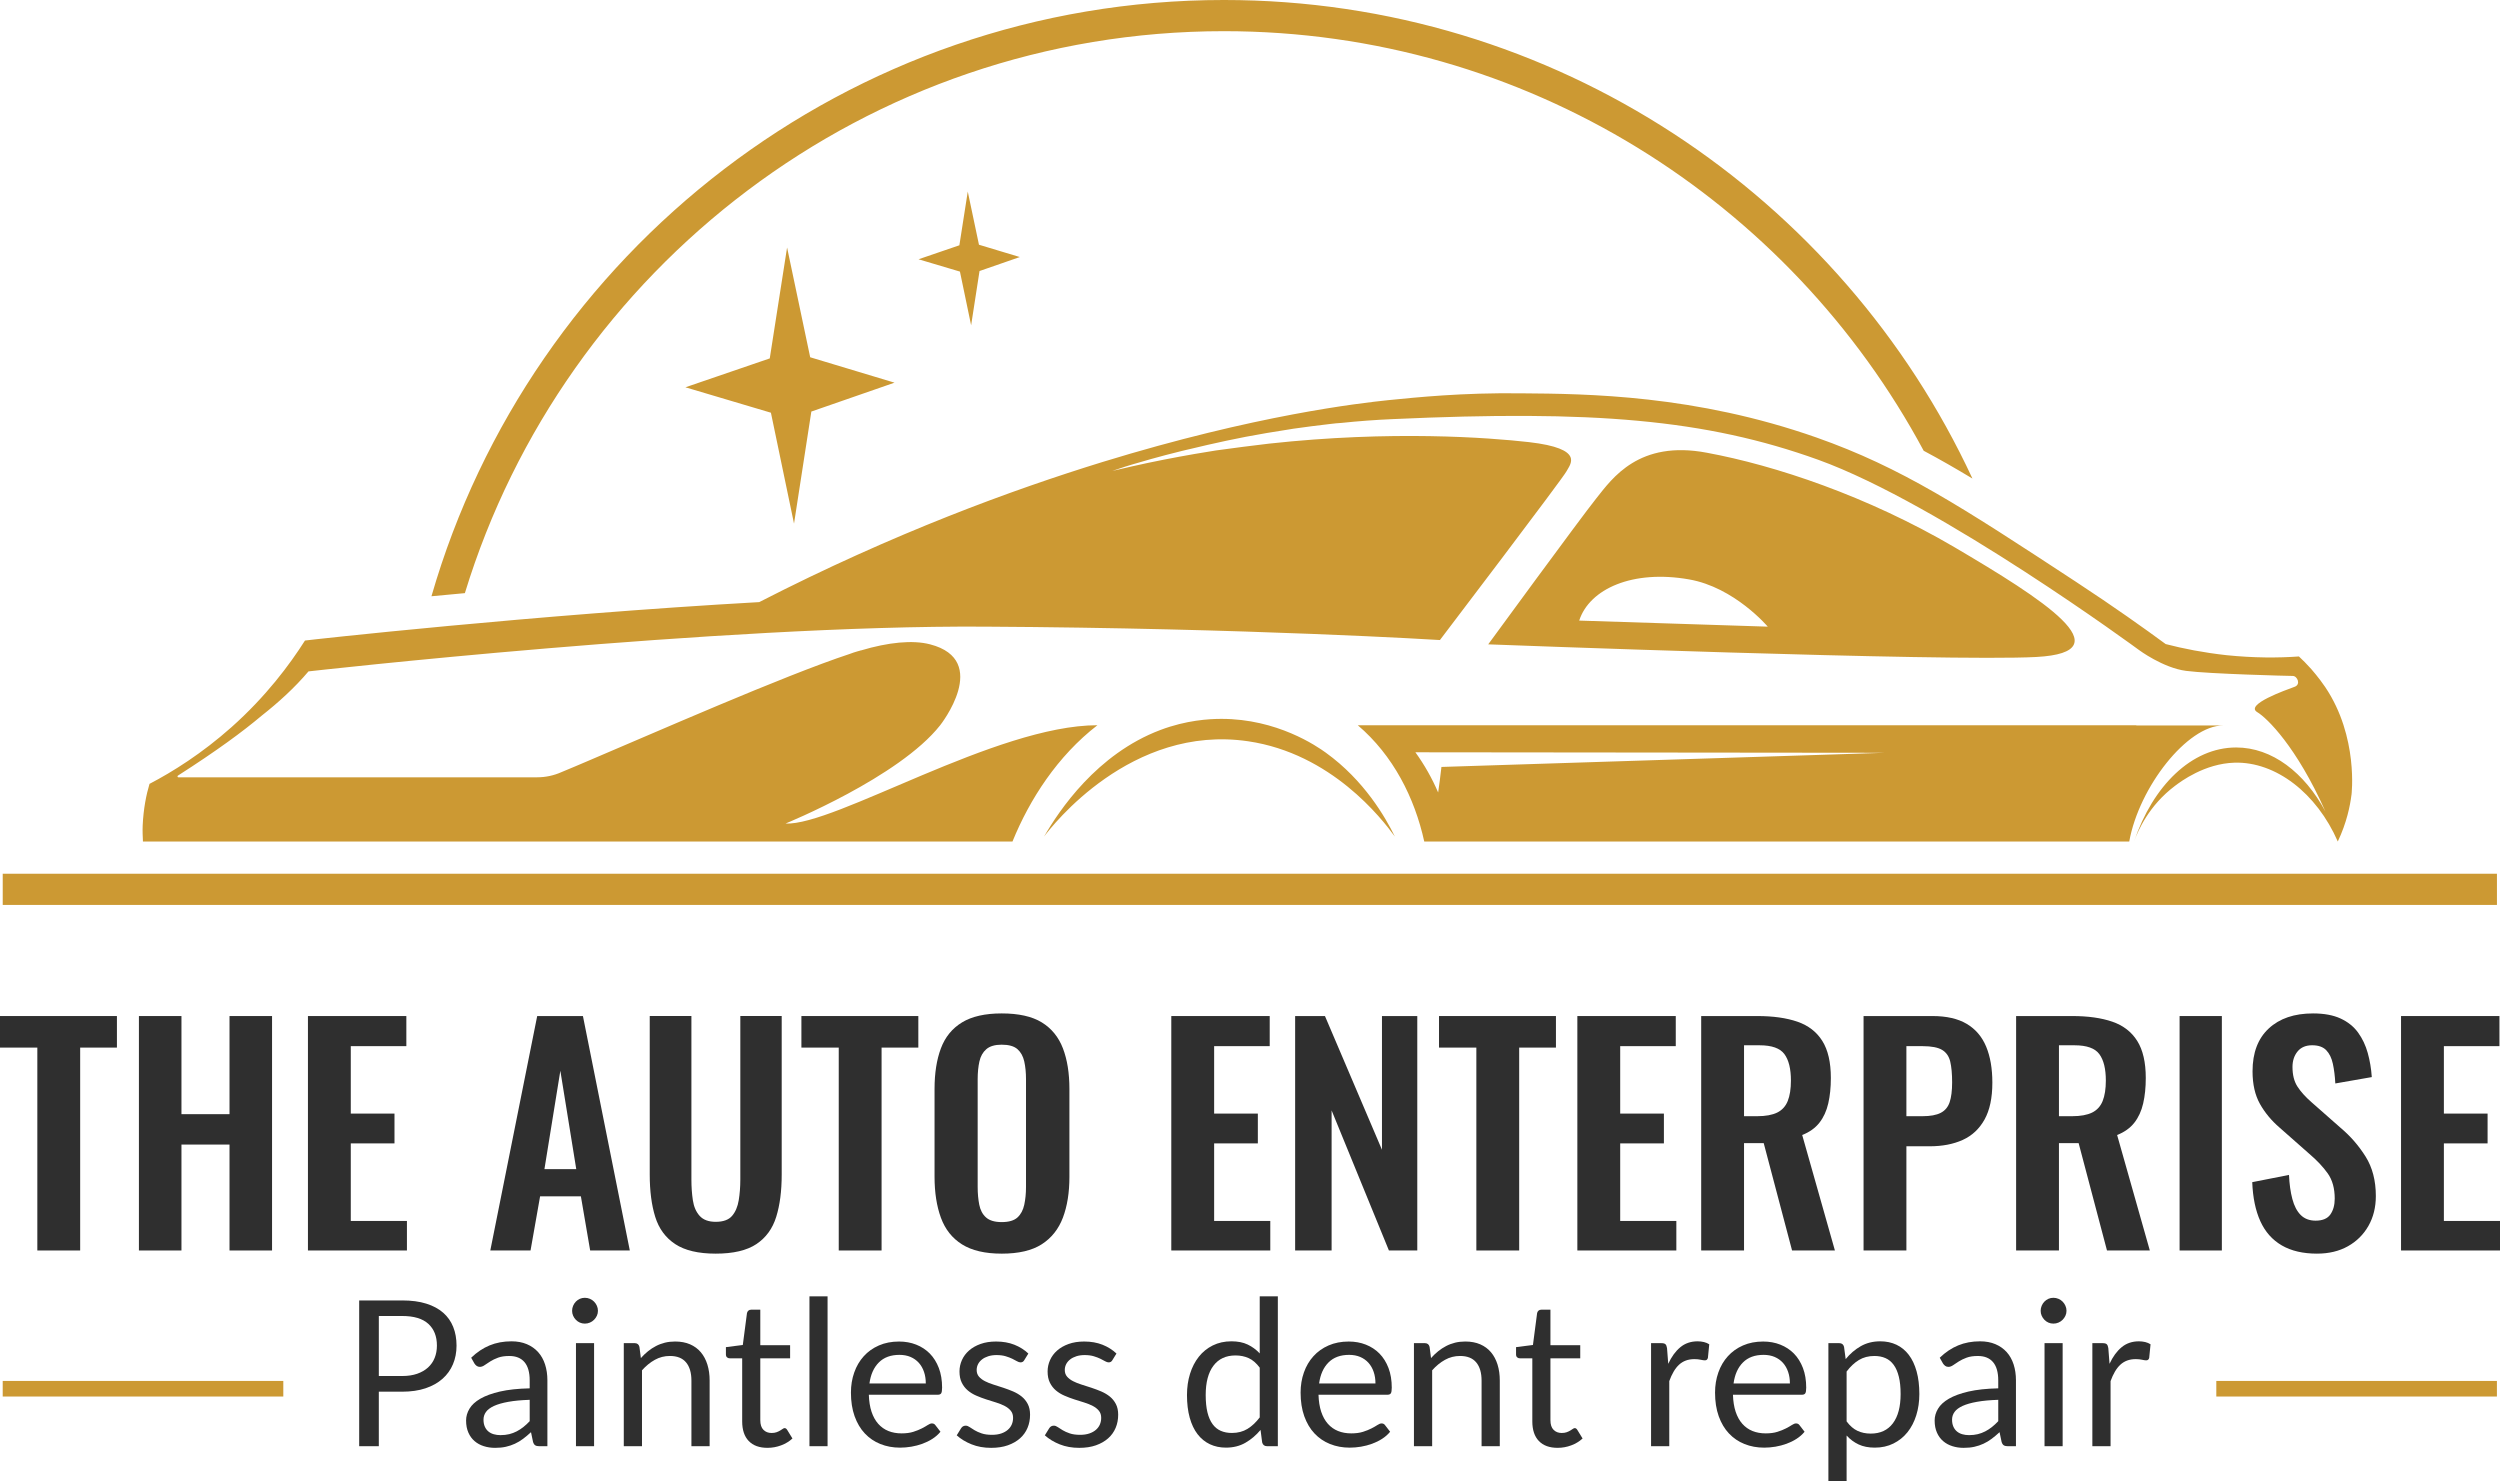 <?xml version="1.0" encoding="UTF-8"?>
<svg xmlns="http://www.w3.org/2000/svg" viewBox="0 0 514.58 304.86">
  <path d="m58.314 287.45h-57.756v-3.209h57.756v3.209zm455.63-3.209h-57.756v3.209h57.756v-3.209z" fill="#c93"></path>
  <path d="m405.98 98.494c-3.453-2.079-6.751-3.966-10.024-5.712-27.556-51.365-81.783-86.365-144.03-86.365-73.479 0-135.79 48.785-156.24 115.67-2.387 0.218-4.685 0.436-6.879 0.642 20.433-70.796 85.826-122.73 163.12-122.73 68.165 0 127.08 40.391 154.06 98.494zm-133.08 56.433c-1.861-1.342-10.013-6.976-21.523-6.96-2.498 0.003-7.164 0.258-12.539 2.289-13.084 4.945-20.817 16.534-23.936 21.934 1.618-2.157 17.913-23.155 41.989-19.615 17.144 2.521 27.524 15.91 30.217 19.615-1.969-4.007-6.302-11.56-14.208-17.263zm146.22-19.698c-18.471 0.989-112.8-2.602-112.8-2.602s18.939-25.911 22.269-30.074c3.278-4.11 8.741-12.019 22.737-9.365 14.048 2.602 32.987 8.897 50.99 19.459 17.951 10.562 35.277 21.593 16.806 22.581zm-55.256-6.244s-6.868-8.117-16.234-9.73c-11.551-2.029-20.448 1.925-22.581 8.481l38.815 1.249zm93.706 20.344c-7.336 0-17.274 12.644-19.303 23.882h-145.11c-1.977-9.001-6.4-17.742-13.684-23.934h160.25v0.052h17.846zm-69.564 5.619-96.672-0.104c1.873 2.602 3.434 5.359 4.683 8.273 0.208-1.509 0.468-3.278 0.676-5.255l91.313-2.914zm95.996 8.689c-0.282 2.245-0.961 5.658-2.809 9.574-4.345-9.961-12.787-16.469-21.251-16.228-6.141 0.175-11.058 3.869-12.248 4.763-5.393 4.052-7.625 9.234-8.438 11.465 3.902-11.499 11.863-19.356 21.02-19.356 7.388 0 14.048 5.152 18.367 13.164-5.931-13.32-12.019-19.251-14.048-20.448-2.549-1.561 5.88-4.527 7.7-5.203 1.353-0.468 0.573-2.237-0.364-2.237-0.884 0-17.222-0.416-21.957-1.041-4.787-0.624-9.729-4.318-9.729-4.318s-40.792-30.021-65.974-39.127c-23.258-8.377-46.515-10.25-87.619-8.377-3.538 0.156-7.076 0.416-10.51 0.78-0.728 0.052-1.509 0.104-2.237 0.208-2.653 0.312-5.203 0.624-7.7 0.989-0.208 0.052-0.416 0.052-0.624 0.104-1.613 0.26-3.226 0.52-4.839 0.78-5.88 0.988-11.187 2.185-15.713 3.278-0.624 0.156-1.197 0.26-1.769 0.416-2.341 0.572-4.474 1.145-6.347 1.665-0.833 0.26-1.613 0.468-2.342 0.677-1.144 0.312-2.133 0.624-2.965 0.884-1.197 0.416-2.081 0.676-2.654 0.885 1.353-0.312 2.706-0.624 4.059-0.937 4.37-0.989 8.689-1.821 12.851-2.549 1.457-0.26 2.966-0.468 4.423-0.729 3.746-0.52 7.388-0.988 10.926-1.404 25.235-2.758 45.162-1.249 53.487-0.312 11.707 1.353 8.429 4.631 7.753 5.983-0.624 1.301-26.067 34.756-26.067 34.756s-39.075-2.445-93.655-2.757c-54.579-0.364-139.23 9.21-139.23 9.21-2.862 3.382-6.192 6.4-9.626 9.105-3.954 3.33-9.261 7.232-17.222 12.331-0.208 0.104-0.104 0.364 0.052 0.364h73.883c1.717 0 3.434-0.364 5.047-1.093 1.925-0.781 3.695-1.561 5.307-2.237 13.268-5.619 40.375-17.586 53.955-22.061 0.52-0.208 1.04-0.364 1.561-0.521 0.26-0.052 0.52-0.156 0.728-0.208h0.052c5.567-1.665 10.614-2.185 14.205-1.249 12.643 3.278 2.081 16.65 2.081 16.65-8.429 10.718-31.842 20.24-31.842 20.24 10.198 0.468 43.393-20.24 64.206-20.24-8.221 6.348-13.944 15.245-17.482 23.934h-178.98c-0.052-1.041-0.104-2.185-0.052-3.33 0.156-3.382 0.729-6.295 1.405-8.533 4.787-2.497 10.77-6.243 16.858-11.655 7.128-6.348 11.967-12.851 15.141-17.846 0.625-0.104 47.296-5.307 93.499-7.909 27.784-14.256 52.238-23.153 70.605-28.824 31.686-9.73 52.967-12.123 58.898-12.748 5.775-0.572 15.088-1.561 27.368-1.405 13.632 0.104 35.745 0.312 60.771 9.105 17.534 6.192 29.761 14.204 53.331 29.657 7.856 5.151 14.204 9.678 18.523 12.852 3.59 0.936 7.805 1.769 12.539 2.289 5.619 0.572 10.614 0.572 14.881 0.26 0.728 0.677 1.6 1.535 2.53 2.582 5e-4 5e-4 1.584 1.788 2.881 3.714 6.91 10.261 5.411 22.216 5.411 22.217zm-294.94-110.27 8.524 2.534 2.303 11.057 1.728-11.172 8.293-2.879-8.408-2.534-2.304-10.942-1.727 11.057-8.409 2.879zm324.89 126.48h-513.39v6.417h513.39v-6.417zm-372.87-100.13 17.598 5.232 4.755 22.827 3.567-23.065 17.12-5.945-17.358-5.231-4.756-22.59-3.566 22.827-17.36 5.945z" fill="#c93"></path>
  <path d="m7.685 257.39v-41.761h-7.685v-6.494h24.067v6.494h-7.566v41.761h-8.816z" fill="#2f2f2f"></path>
  <path d="m28.594 257.39v-48.255h8.757v20.197h9.89v-20.197h8.757v48.255h-8.757v-21.803h-9.89v21.803h-8.757z" fill="#2f2f2f"></path>
  <path d="m63.384 257.39v-48.255h20.256v6.196h-11.438v13.882h8.996v6.135h-8.996v15.965h11.557v6.077h-20.375z" fill="#2f2f2f"></path>
  <path d="m100.92 257.39 9.652-48.255h9.413l9.649 48.255h-8.16l-1.908-11.14h-8.399l-1.966 11.14h-8.28zm11.14-16.74h6.552l-3.275-20.256-3.277 20.256z" fill="#2f2f2f"></path>
  <path d="m147.32 258.04c-3.575 0-6.354-0.655-8.341-1.966-1.987-1.311-3.356-3.176-4.111-5.599-0.755-2.421-1.131-5.322-1.131-8.699v-32.646h8.577v33.66c0 1.509 0.099 2.929 0.3 4.261 0.198 1.331 0.663 2.403 1.4 3.216 0.734 0.813 1.834 1.222 3.305 1.222 1.55 0 2.67-0.409 3.366-1.222 0.694-0.813 1.151-1.885 1.369-3.216 0.218-1.331 0.328-2.751 0.328-4.261v-33.66h8.518v32.646c0 3.376-0.376 6.278-1.131 8.699-0.755 2.424-2.116 4.288-4.08 5.599-1.966 1.311-4.758 1.966-8.371 1.966z" fill="#2f2f2f"></path>
  <path d="m172.64 257.39v-41.761h-7.685v-6.494h24.067v6.494h-7.566v41.761h-8.816z" fill="#2f2f2f"></path>
  <path d="m206.18 258.04c-3.417 0-6.135-0.635-8.16-1.905-2.027-1.273-3.475-3.099-4.349-5.482s-1.311-5.2-1.311-8.457v-18.051c0-3.257 0.437-6.046 1.311-8.371 0.874-2.322 2.322-4.1 4.349-5.333 2.025-1.23 4.743-1.847 8.16-1.847 3.496 0 6.245 0.617 8.252 1.847 2.005 1.232 3.455 3.01 4.349 5.333 0.892 2.325 1.339 5.114 1.339 8.371v18.109c0 3.216-0.447 6.008-1.339 8.371-0.894 2.363-2.345 4.189-4.349 5.48-2.007 1.291-4.756 1.936-8.252 1.936zm0-6.494c1.468 0 2.551-0.318 3.247-0.953 0.694-0.635 1.161-1.509 1.4-2.622 0.239-1.11 0.358-2.322 0.358-3.633v-22.222c0-1.349-0.119-2.561-0.358-3.633s-0.706-1.916-1.4-2.533c-0.696-0.615-1.778-0.922-3.247-0.922-1.39 0-2.442 0.307-3.158 0.922-0.714 0.617-1.192 1.461-1.428 2.533-0.239 1.072-0.358 2.284-0.358 3.633v22.222c0 1.311 0.109 2.523 0.328 3.633 0.218 1.113 0.683 1.987 1.4 2.622 0.714 0.635 1.786 0.953 3.216 0.953z" fill="#2f2f2f"></path>
  <path d="m241.09 257.39v-48.255h20.256v6.196h-11.438v13.882h8.996v6.135h-8.996v15.965h11.557v6.077h-20.375z" fill="#2f2f2f"></path>
  <path d="m266.58 257.39v-48.255h6.138l11.735 27.524v-27.524h7.269v48.255h-5.838l-11.796-28.833v28.833h-7.507z" fill="#2f2f2f"></path>
  <path d="m303.88 257.39v-41.761h-7.685v-6.494h24.067v6.494h-7.566v41.761h-8.816z" fill="#2f2f2f"></path>
  <path d="m324.67 257.39v-48.255h20.256v6.196h-11.438v13.882h8.996v6.135h-8.996v15.965h11.557v6.077h-20.375z" fill="#2f2f2f"></path>
  <path d="m350.16 257.39v-48.255h11.557c3.257 0 6.008 0.389 8.252 1.164s3.95 2.093 5.124 3.961c1.171 1.867 1.756 4.408 1.756 7.627 0 1.946-0.178 3.691-0.536 5.241-0.356 1.55-0.963 2.871-1.817 3.961-0.854 1.092-2.035 1.936-3.544 2.533l6.732 23.769h-8.818l-5.838-22.103h-4.05v22.103h-8.818zm8.818-27.641h2.739c1.707 0 3.069-0.249 4.083-0.744 1.011-0.498 1.735-1.291 2.175-2.383 0.434-1.092 0.655-2.492 0.655-4.199 0-2.424-0.447-4.24-1.341-5.452s-2.591-1.817-5.094-1.817h-3.216v14.595z" fill="#2f2f2f"></path>
  <path d="m383.58 257.39v-48.255h14.179c2.899 0 5.251 0.539 7.06 1.611 1.806 1.072 3.138 2.63 3.991 4.675 0.854 2.048 1.28 4.52 1.28 7.418 0 3.138-0.536 5.668-1.608 7.594-1.072 1.928-2.571 3.328-4.497 4.202-1.928 0.874-4.202 1.308-6.821 1.308h-4.766v21.447h-8.818zm8.818-27.641h3.336c1.588 0 2.83-0.229 3.722-0.686 0.894-0.455 1.509-1.192 1.847-2.205 0.338-1.011 0.508-2.37 0.508-4.08 0-1.745-0.13-3.166-0.389-4.258s-0.813-1.898-1.667-2.413c-0.856-0.516-2.195-0.775-4.022-0.775h-3.336v14.418z" fill="#2f2f2f"></path>
  <path d="m414.98 257.39v-48.255h11.557c3.257 0 6.008 0.389 8.252 1.164s3.95 2.093 5.124 3.961c1.171 1.867 1.756 4.408 1.756 7.627 0 1.946-0.178 3.691-0.536 5.241-0.356 1.55-0.963 2.871-1.817 3.961-0.854 1.092-2.035 1.936-3.544 2.533l6.732 23.769h-8.818l-5.838-22.103h-4.05v22.103h-8.818zm8.818-27.641h2.739c1.707 0 3.069-0.249 4.083-0.744 1.011-0.498 1.735-1.291 2.175-2.383 0.434-1.092 0.655-2.492 0.655-4.199 0-2.424-0.447-4.24-1.341-5.452s-2.591-1.817-5.094-1.817h-3.216v14.595z" fill="#2f2f2f"></path>
  <path d="m448.63 257.39v-48.255h8.699v48.255h-8.699z" fill="#2f2f2f"></path>
  <path d="m476.93 258.04c-2.899 0-5.322-0.567-7.269-1.697-1.946-1.133-3.414-2.789-4.408-4.974s-1.55-4.865-1.669-8.043l7.566-1.489c0.081 1.867 0.307 3.514 0.686 4.944 0.376 1.43 0.953 2.533 1.728 3.308 0.775 0.772 1.796 1.161 3.069 1.161 1.428 0 2.442-0.427 3.038-1.28 0.594-0.854 0.892-1.936 0.892-3.247 0-2.106-0.475-3.834-1.428-5.183-0.955-1.352-2.225-2.701-3.813-4.052l-6.077-5.361c-1.707-1.468-3.069-3.107-4.08-4.916-1.014-1.806-1.519-4.04-1.519-6.702 0-3.813 1.11-6.75 3.336-8.816 2.223-2.066 5.261-3.099 9.116-3.099 2.264 0 4.149 0.348 5.658 1.044 1.509 0.694 2.711 1.659 3.605 2.889 0.894 1.232 1.557 2.632 1.994 4.199 0.437 1.57 0.716 3.227 0.836 4.974l-7.507 1.311c-0.079-1.509-0.249-2.858-0.506-4.05-0.259-1.192-0.714-2.126-1.369-2.802-0.655-0.673-1.621-1.011-2.891-1.011-1.311 0-2.314 0.427-3.008 1.28-0.696 0.854-1.042 1.916-1.042 3.186 0 1.631 0.335 2.97 1.011 4.022 0.676 1.054 1.649 2.137 2.919 3.247l6.019 5.302c1.984 1.669 3.684 3.625 5.094 5.869 1.407 2.243 2.114 4.954 2.114 8.132 0 2.302-0.506 4.347-1.519 6.135-1.014 1.786-2.424 3.186-4.23 4.199s-3.923 1.519-6.344 1.519z" fill="#2f2f2f"></path>
  <path d="m494.21 257.39v-48.255h20.256v6.196h-11.438v13.882h8.996v6.135h-8.996v15.965h11.557v6.077h-20.375z" fill="#2f2f2f"></path>
  <path d="m82.79 267.67c1.898 0 3.548 0.219 4.952 0.662 1.403 0.439 2.564 1.065 3.485 1.874s1.611 1.786 2.061 2.93c0.455 1.144 0.682 2.42 0.682 3.832 0 1.395-0.243 2.671-0.734 3.832-0.486 1.16-1.204 2.157-2.145 2.994s-2.109 1.491-3.497 1.958-2.99 0.702-4.804 0.702h-4.816v11.223h-4.043v-30.006h8.859zm0 15.557c1.156 0 2.181-0.152 3.066-0.459s1.635-0.738 2.241-1.288c0.606-0.554 1.065-1.212 1.371-1.982 0.307-0.766 0.463-1.611 0.463-2.532 0-1.914-0.59-3.405-1.77-4.481s-2.97-1.611-5.37-1.611h-4.816v12.352h4.816z" fill="#2f2f2f"></path>
  <path d="M96.988,279.46c1.172-1.132,2.436-1.978,3.792-2.536,1.352-.558,2.855-.837,4.501-.837,1.184,0,2.241.195,3.162.586s1.694.937,2.324,1.635c.626.698,1.1,1.543,1.423,2.532.319.993.482,2.081.482,3.269v13.568h-1.655c-.363,0-.642-.06-.837-.179-.195-.116-.351-.351-.463-.702l-.419-2.009c-.558.518-1.104.973-1.635,1.372s-1.088.734-1.675,1.005c-.586.275-1.212.482-1.874.63s-1.399.219-2.209.219c-.821,0-1.599-.116-2.324-.347-.726-.227-1.356-.574-1.894-1.037-.538-.459-.965-1.041-1.276-1.746-.315-.706-.474-1.539-.474-2.504,0-.837.231-1.643.694-2.416.459-.777,1.204-1.463,2.241-2.065,1.033-.598,2.38-1.092,4.039-1.475,1.663-.383,3.7-.602,6.116-.658v-1.655c0-1.647-.355-2.895-1.069-3.74-.714-.841-1.75-1.264-3.122-1.264-.921,0-1.69.112-2.312.343s-1.16.49-1.611.777c-.455.283-.845.542-1.172.773-.331.231-.654.347-.977.347-.251,0-.466-.068-.646-.199-.183-.136-.335-.299-.463-.494l-.67-1.192ZM109.028,288.128c-1.718.056-3.182.191-4.386.411-1.208.215-2.193.498-2.954.845-.762.351-1.312.762-1.655,1.236s-.514,1.005-.514,1.591c0,.558.092,1.041.275,1.447.179.403.427.734.742.993s.686.447,1.112.566c.423.12.881.179,1.372.179.654,0,1.256-.068,1.798-.199.546-.136,1.057-.327,1.539-.578s.945-.55,1.383-.901c.439-.347.869-.746,1.288-1.192v-4.398Z" fill="#2f2f2f"></path>
  <path d="M123.075,269.807c0,.363-.072.702-.219,1.013-.144.315-.343.594-.586.841-.243.243-.53.435-.857.574s-.674.207-1.037.207-.702-.068-1.017-.207-.59-.331-.825-.574c-.239-.247-.427-.526-.566-.841-.14-.311-.211-.65-.211-1.013s.072-.71.211-1.037.327-.614.566-.861c.235-.243.51-.435.825-.574s.654-.207,1.017-.207.71.068,1.037.207.614.331.857.574c.243.247.443.534.586.861.148.327.219.674.219,1.037ZM122.281,276.466v21.211h-3.728v-21.211h3.728Z" fill="#2f2f2f"></path>
  <path d="m131.91 279.54c0.459-0.518 0.949-0.985 1.463-1.403 0.518-0.419 1.065-0.777 1.647-1.077 0.578-0.303 1.192-0.53 1.842-0.694 0.65-0.159 1.352-0.239 2.105-0.239 1.156 0 2.181 0.191 3.066 0.574 0.885 0.387 1.627 0.929 2.221 1.635s1.041 1.551 1.352 2.544c0.307 0.993 0.459 2.085 0.459 3.289v13.504h-3.748v-13.504c0-1.607-0.367-2.855-1.1-3.74s-1.846-1.328-3.337-1.328c-1.104 0-2.133 0.263-3.09 0.793s-1.838 1.252-2.647 2.157v15.621h-3.748v-21.211h2.237c0.53 0 0.861 0.259 0.985 0.773l0.295 2.304z" fill="#2f2f2f"></path>
  <path d="M157.981,298.012c-1.675,0-2.962-.466-3.863-1.403-.901-.933-1.352-2.281-1.352-4.039v-12.986h-2.556c-.223,0-.411-.064-.562-.199-.155-.132-.231-.335-.231-.614v-1.487l3.477-.443.857-6.551c.04-.211.136-.383.283-.514s.339-.199.574-.199h1.886v7.308h6.136v2.699h-6.136v12.735c0,.893.215,1.555.65,1.986.431.435.989.65,1.675.65.391,0,.73-.052,1.017-.155.283-.104.534-.219.742-.347.211-.124.387-.239.534-.343.148-.108.275-.159.387-.159.195,0,.371.12.522.355l1.092,1.782c-.646.598-1.419,1.073-2.324,1.411-.909.343-1.846.514-2.807.514Z" fill="#2f2f2f"></path>
  <path d="m170.34 266.83v30.844h-3.728v-30.844h3.728z" fill="#2f2f2f"></path>
  <path d="M193.577,294.702c-.463.558-1.013,1.045-1.655,1.455-.642.415-1.332.75-2.065,1.017-.73.267-1.487.463-2.269.598-.785.132-1.559.199-2.324.199-1.467,0-2.819-.251-4.055-.746s-2.301-1.22-3.202-2.177-1.603-2.141-2.105-3.548c-.502-1.411-.754-3.03-.754-4.86,0-1.479.227-2.859.682-4.147.451-1.284,1.104-2.396,1.958-3.337.849-.945,1.89-1.683,3.118-2.221s2.611-.805,4.147-.805c1.272,0,2.448.211,3.529.638s2.017,1.041,2.807,1.842c.785.805,1.403,1.794,1.854,2.974.447,1.18.67,2.524.67,4.031,0,.586-.064.977-.191,1.172-.124.195-.363.295-.71.295h-14.178c.044,1.34.227,2.504.554,3.497.331.989.785,1.818,1.372,2.48s1.284,1.16,2.097,1.487c.809.327,1.714.49,2.719.49.937,0,1.742-.108,2.42-.323s1.26-.451,1.746-.702c.49-.251.897-.486,1.228-.702.327-.215.61-.323.845-.323.307,0,.546.116.714.355l1.049,1.36ZM190.559,284.759c0-.865-.12-1.659-.367-2.376-.243-.722-.598-1.344-1.065-1.866-.47-.522-1.037-.929-1.71-1.216-.67-.283-1.427-.427-2.281-.427-1.786,0-3.202.518-4.238,1.559-1.041,1.041-1.687,2.48-1.938,4.326h11.598Z" fill="#2f2f2f"></path>
  <path d="M210.829,279.962c-.167.307-.427.459-.773.459-.211,0-.447-.076-.714-.227-.263-.155-.59-.327-.973-.514s-.841-.363-1.372-.522-1.16-.243-1.886-.243c-.626,0-1.192.084-1.694.243s-.933.379-1.288.658-.63.606-.817.973c-.187.371-.283.773-.283,1.204,0,.546.159,1.001.47,1.364.315.363.73.678,1.248.941.514.267,1.1.498,1.758.702s1.332.419,2.021.65,1.364.482,2.021.762c.654.283,1.24.63,1.758,1.049.514.419.933.933,1.244,1.539.315.606.47,1.336.47,2.189,0,.977-.171,1.882-.522,2.711-.347.829-.865,1.551-1.547,2.157-.686.606-1.523,1.084-2.516,1.435-.989.347-2.133.522-3.433.522-1.479,0-2.819-.239-4.019-.722-1.204-.482-2.221-1.1-3.058-1.854l.877-1.423c.112-.183.247-.323.399-.419.155-.1.351-.148.586-.148.251,0,.518.1.797.295s.618.411,1.017.646c.395.239.881.455,1.455.65.57.195,1.284.295,2.133.295.726,0,1.364-.096,1.906-.283.546-.187.997-.443,1.364-.766.363-.319.63-.69.805-1.108s.259-.865.259-1.34c0-.586-.155-1.073-.47-1.455-.315-.387-.73-.714-1.244-.985-.518-.271-1.108-.51-1.77-.714-.662-.199-1.34-.415-2.029-.638-.694-.223-1.372-.478-2.033-.766-.662-.283-1.252-.642-1.77-1.077-.514-.435-.929-.965-1.244-1.603-.315-.634-.47-1.403-.47-2.312,0-.809.167-1.587.502-2.336.335-.746.821-1.403,1.463-1.966.642-.566,1.431-1.017,2.368-1.352.933-.335,2.001-.502,3.202-.502,1.395,0,2.651.219,3.76.658,1.108.443,2.069,1.045,2.879,1.814l-.837,1.36Z" fill="#2f2f2f"></path>
  <path d="M228.966,279.962c-.167.307-.427.459-.773.459-.211,0-.447-.076-.714-.227-.263-.155-.59-.327-.973-.514s-.841-.363-1.372-.522-1.16-.243-1.886-.243c-.626,0-1.192.084-1.694.243s-.933.379-1.288.658-.63.606-.817.973c-.187.371-.283.773-.283,1.204,0,.546.159,1.001.47,1.364.315.363.73.678,1.248.941.514.267,1.1.498,1.758.702s1.332.419,2.021.65,1.364.482,2.021.762c.654.283,1.24.63,1.758,1.049.514.419.933.933,1.244,1.539.315.606.47,1.336.47,2.189,0,.977-.171,1.882-.522,2.711-.347.829-.865,1.551-1.547,2.157-.686.606-1.523,1.084-2.516,1.435-.989.347-2.133.522-3.433.522-1.479,0-2.819-.239-4.019-.722-1.204-.482-2.221-1.1-3.058-1.854l.877-1.423c.112-.183.247-.323.399-.419.155-.1.351-.148.586-.148.251,0,.518.1.797.295s.618.411,1.017.646c.395.239.881.455,1.455.65.57.195,1.284.295,2.133.295.726,0,1.364-.096,1.906-.283.546-.187.997-.443,1.364-.766.363-.319.63-.69.805-1.108s.259-.865.259-1.34c0-.586-.155-1.073-.47-1.455-.315-.387-.73-.714-1.244-.985-.518-.271-1.108-.51-1.77-.714-.662-.199-1.34-.415-2.029-.638-.694-.223-1.372-.478-2.033-.766-.662-.283-1.252-.642-1.77-1.077-.514-.435-.929-.965-1.244-1.603-.315-.634-.47-1.403-.47-2.312,0-.809.167-1.587.502-2.336.335-.746.821-1.403,1.463-1.966.642-.566,1.431-1.017,2.368-1.352.933-.335,2.001-.502,3.202-.502,1.395,0,2.651.219,3.76.658,1.108.443,2.069,1.045,2.879,1.814l-.837,1.36Z" fill="#2f2f2f"></path>
  <path d="m263.02 266.83v30.844h-2.221c-0.53 0-0.865-0.259-1.005-0.773l-0.335-2.576c-0.909 1.089-1.942 1.966-3.102 2.635-1.156 0.67-2.496 1.009-4.019 1.009-1.212 0-2.317-0.235-3.309-0.702-0.989-0.47-1.834-1.156-2.532-2.065-0.698-0.905-1.236-2.037-1.615-3.393-0.375-1.352-0.562-2.91-0.562-4.669 0-1.563 0.207-3.018 0.626-4.366s1.021-2.516 1.802-3.505c0.781-0.993 1.742-1.77 2.879-2.336s2.42-0.849 3.844-0.849c1.296 0 2.412 0.219 3.337 0.662 0.929 0.439 1.758 1.049 2.484 1.83v-11.746h3.728zm-3.728 14.68c-0.698-0.937-1.451-1.591-2.261-1.958-0.813-0.371-1.718-0.558-2.723-0.558-1.97 0-3.485 0.706-4.545 2.117-1.061 1.407-1.591 3.421-1.591 6.028 0 1.383 0.12 2.568 0.355 3.552 0.239 0.981 0.586 1.79 1.049 2.428 0.459 0.634 1.025 1.096 1.694 1.391 0.67 0.291 1.431 0.439 2.285 0.439 1.228 0 2.3-0.279 3.213-0.837s1.754-1.348 2.524-2.364v-10.239z" fill="#2f2f2f"></path>
  <path d="M286.132,294.702c-.463.558-1.013,1.045-1.655,1.455-.642.415-1.332.75-2.065,1.017-.73.267-1.487.463-2.269.598-.785.132-1.559.199-2.324.199-1.467,0-2.819-.251-4.055-.746s-2.301-1.22-3.202-2.177-1.603-2.141-2.105-3.548c-.502-1.411-.754-3.03-.754-4.86,0-1.479.227-2.859.682-4.147.451-1.284,1.104-2.396,1.958-3.337.849-.945,1.89-1.683,3.118-2.221s2.611-.805,4.147-.805c1.272,0,2.448.211,3.529.638s2.017,1.041,2.807,1.842c.785.805,1.403,1.794,1.854,2.974.447,1.18.67,2.524.67,4.031,0,.586-.064.977-.191,1.172-.124.195-.363.295-.71.295h-14.178c.044,1.34.227,2.504.554,3.497.331.989.785,1.818,1.372,2.48s1.284,1.16,2.097,1.487c.809.327,1.714.49,2.719.49.937,0,1.742-.108,2.42-.323s1.26-.451,1.746-.702c.49-.251.897-.486,1.228-.702.327-.215.61-.323.845-.323.307,0,.546.116.714.355l1.049,1.36ZM283.114,284.759c0-.865-.12-1.659-.367-2.376-.243-.722-.598-1.344-1.065-1.866-.47-.522-1.037-.929-1.71-1.216-.67-.283-1.427-.427-2.281-.427-1.786,0-3.202.518-4.238,1.559-1.041,1.041-1.687,2.48-1.938,4.326h11.598Z" fill="#2f2f2f"></path>
  <path d="m294.55 279.54c0.459-0.518 0.949-0.985 1.463-1.403 0.518-0.419 1.065-0.777 1.647-1.077 0.578-0.303 1.192-0.53 1.842-0.694 0.65-0.159 1.352-0.239 2.105-0.239 1.156 0 2.181 0.191 3.066 0.574 0.885 0.387 1.627 0.929 2.221 1.635s1.041 1.551 1.352 2.544c0.307 0.993 0.459 2.085 0.459 3.289v13.504h-3.748v-13.504c0-1.607-0.367-2.855-1.1-3.74s-1.846-1.328-3.337-1.328c-1.104 0-2.133 0.263-3.09 0.793s-1.838 1.252-2.647 2.157v15.621h-3.748v-21.211h2.237c0.53 0 0.861 0.259 0.985 0.773l0.295 2.304z" fill="#2f2f2f"></path>
  <path d="M320.616,298.012c-1.675,0-2.962-.466-3.863-1.403-.901-.933-1.352-2.281-1.352-4.039v-12.986h-2.556c-.223,0-.411-.064-.562-.199-.155-.132-.231-.335-.231-.614v-1.487l3.477-.443.857-6.551c.04-.211.136-.383.283-.514s.339-.199.574-.199h1.886v7.308h6.136v2.699h-6.136v12.735c0,.893.215,1.555.65,1.986.431.435.989.65,1.675.65.391,0,.73-.052,1.017-.155.283-.104.534-.219.742-.347.211-.124.387-.239.534-.343.148-.108.275-.159.387-.159.195,0,.371.12.522.355l1.092,1.782c-.646.598-1.419,1.073-2.324,1.411-.909.343-1.846.514-2.807.514Z" fill="#2f2f2f"></path>
  <path d="M343.378,280.716c.67-1.451,1.495-2.588,2.472-3.401.977-.817,2.169-1.228,3.58-1.228.447,0,.877.052,1.288.148.411.1.777.251,1.1.463l-.275,2.783c-.084.351-.291.522-.626.522-.195,0-.482-.04-.861-.124-.375-.084-.801-.128-1.276-.128-.67,0-1.268.1-1.79.295s-.993.486-1.403.869-.781.857-1.108,1.423c-.331.566-.626,1.212-.889,1.938v13.4h-3.748v-21.211h2.133c.407,0,.686.076.837.231.155.152.259.419.315.793l.251,3.225Z" fill="#2f2f2f"></path>
  <path d="M371.439,294.702c-.463.558-1.013,1.045-1.655,1.455-.642.415-1.332.75-2.065,1.017-.73.267-1.487.463-2.269.598-.785.132-1.559.199-2.324.199-1.467,0-2.819-.251-4.055-.746s-2.301-1.22-3.202-2.177-1.603-2.141-2.105-3.548c-.502-1.411-.754-3.03-.754-4.86,0-1.479.227-2.859.682-4.147.451-1.284,1.104-2.396,1.958-3.337.849-.945,1.89-1.683,3.118-2.221s2.611-.805,4.147-.805c1.272,0,2.448.211,3.529.638s2.017,1.041,2.807,1.842c.785.805,1.403,1.794,1.854,2.974.447,1.18.67,2.524.67,4.031,0,.586-.064.977-.191,1.172-.124.195-.363.295-.71.295h-14.178c.044,1.34.227,2.504.554,3.497.331.989.785,1.818,1.372,2.48s1.284,1.16,2.097,1.487c.809.327,1.714.49,2.719.49.937,0,1.742-.108,2.42-.323s1.26-.451,1.746-.702c.49-.251.897-.486,1.228-.702.327-.215.61-.323.845-.323.307,0,.546.116.714.355l1.049,1.36ZM368.42,284.759c0-.865-.12-1.659-.367-2.376-.243-.722-.598-1.344-1.065-1.866-.47-.522-1.037-.929-1.71-1.216-.67-.283-1.427-.427-2.281-.427-1.786,0-3.202.518-4.238,1.559-1.041,1.041-1.687,2.48-1.938,4.326h11.598Z" fill="#2f2f2f"></path>
  <path d="m379.9 279.75c0.893-1.1 1.93-1.99 3.102-2.659s2.512-1.005 4.019-1.005c1.228 0 2.336 0.235 3.329 0.702 0.993 0.47 1.834 1.16 2.532 2.073 0.702 0.917 1.236 2.049 1.615 3.405 0.375 1.352 0.566 2.91 0.566 4.669 0 1.563-0.211 3.018-0.63 4.366s-1.021 2.512-1.81 3.497-1.754 1.758-2.891 2.324-2.42 0.849-3.844 0.849c-1.296 0-2.412-0.223-3.337-0.662-0.929-0.439-1.75-1.049-2.46-1.83v9.377h-3.748v-28.392h2.237c0.53 0 0.861 0.259 0.985 0.773l0.335 2.512zm0.191 12.818c0.682 0.921 1.427 1.567 2.241 1.946 0.809 0.379 1.714 0.566 2.719 0.566 1.982 0 3.505-0.706 4.565-2.117 1.061-1.407 1.591-3.417 1.591-6.028 0-1.383-0.12-2.568-0.367-3.56-0.243-0.993-0.594-1.806-1.057-2.44-0.459-0.634-1.025-1.1-1.694-1.391-0.67-0.295-1.431-0.439-2.285-0.439-1.212 0-2.277 0.279-3.194 0.837-0.913 0.558-1.754 1.348-2.52 2.364v10.263z" fill="#2f2f2f"></path>
  <path d="M399.264,279.46c1.172-1.132,2.436-1.978,3.792-2.536,1.352-.558,2.855-.837,4.501-.837,1.184,0,2.241.195,3.162.586s1.694.937,2.324,1.635c.626.698,1.1,1.543,1.423,2.532.319.993.482,2.081.482,3.269v13.568h-1.655c-.363,0-.642-.06-.837-.179-.195-.116-.351-.351-.463-.702l-.419-2.009c-.558.518-1.104.973-1.635,1.372s-1.088.734-1.675,1.005c-.586.275-1.212.482-1.874.63s-1.399.219-2.209.219c-.821,0-1.599-.116-2.324-.347-.726-.227-1.356-.574-1.894-1.037-.538-.459-.965-1.041-1.276-1.746-.315-.706-.474-1.539-.474-2.504,0-.837.231-1.643.694-2.416.459-.777,1.204-1.463,2.241-2.065,1.033-.598,2.38-1.092,4.039-1.475,1.663-.383,3.7-.602,6.116-.658v-1.655c0-1.647-.355-2.895-1.069-3.74-.714-.841-1.75-1.264-3.122-1.264-.921,0-1.69.112-2.312.343s-1.16.49-1.611.777c-.455.283-.845.542-1.172.773-.331.231-.654.347-.977.347-.251,0-.466-.068-.646-.199-.183-.136-.335-.299-.463-.494l-.67-1.192ZM411.305,288.128c-1.718.056-3.182.191-4.386.411-1.208.215-2.193.498-2.954.845-.762.351-1.312.762-1.655,1.236s-.514,1.005-.514,1.591c0,.558.092,1.041.275,1.447.179.403.427.734.742.993s.686.447,1.112.566c.423.12.881.179,1.372.179.654,0,1.256-.068,1.798-.199.546-.136,1.057-.327,1.539-.578s.945-.55,1.383-.901c.439-.347.869-.746,1.288-1.192v-4.398Z" fill="#2f2f2f"></path>
  <path d="M425.351,269.807c0,.363-.072.702-.219,1.013-.144.315-.343.594-.586.841-.243.243-.53.435-.857.574s-.674.207-1.037.207-.702-.068-1.017-.207-.59-.331-.825-.574c-.239-.247-.427-.526-.566-.841-.14-.311-.211-.65-.211-1.013s.072-.71.211-1.037.327-.614.566-.861c.235-.243.51-.435.825-.574s.654-.207,1.017-.207.71.068,1.037.207.614.331.857.574c.243.247.443.534.586.861.148.327.219.674.219,1.037ZM424.558,276.466v21.211h-3.728v-21.211h3.728Z" fill="#2f2f2f"></path>
  <path d="M434.21,280.716c.67-1.451,1.495-2.588,2.472-3.401.977-.817,2.169-1.228,3.58-1.228.447,0,.877.052,1.288.148.411.1.777.251,1.1.463l-.275,2.783c-.084.351-.291.522-.626.522-.195,0-.482-.04-.861-.124-.375-.084-.801-.128-1.276-.128-.67,0-1.268.1-1.79.295s-.993.486-1.403.869-.781.857-1.108,1.423c-.331.566-.626,1.212-.889,1.938v13.4h-3.748v-21.211h2.133c.407,0,.686.076.837.231.155.152.259.419.315.793l.251,3.225Z" fill="#2f2f2f"></path>
</svg>
